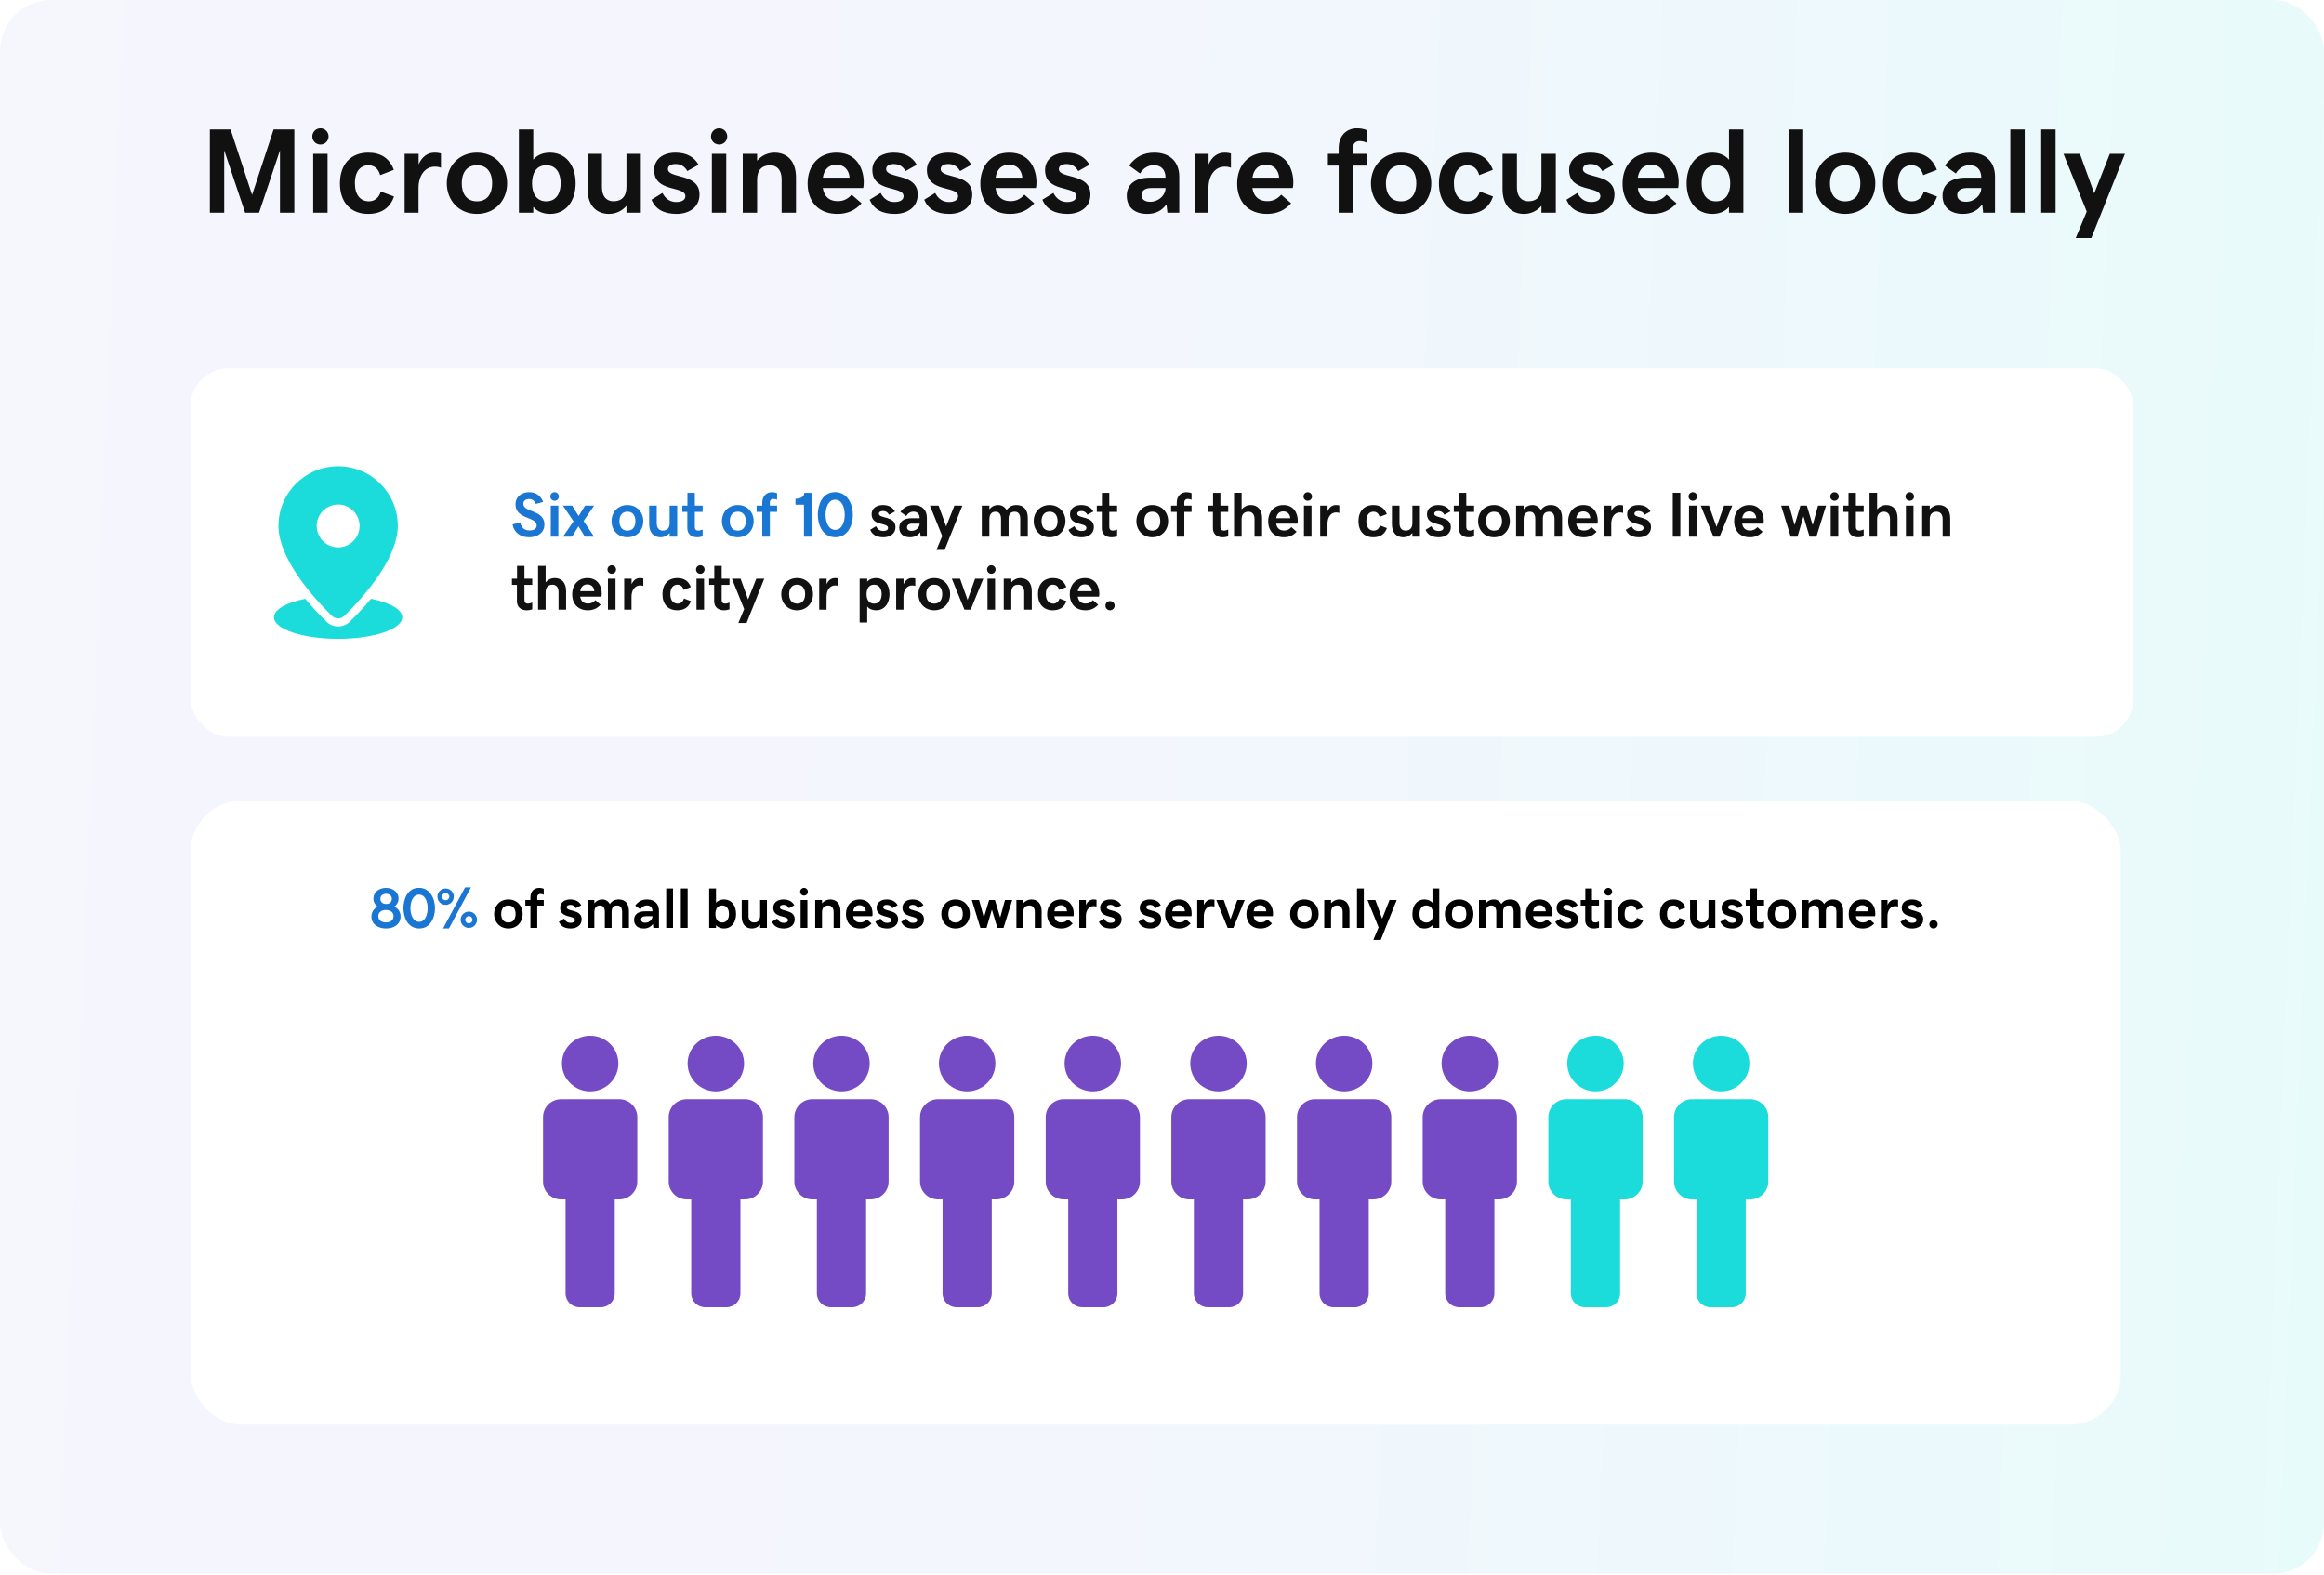<?xml version="1.0" encoding="UTF-8"?> <svg xmlns="http://www.w3.org/2000/svg" width="732" height="496" viewBox="0 0 732 496" fill="none"><rect width="732" height="495.621" rx="16" fill="white"></rect><rect width="732" height="495.621" rx="16" fill="url(#paint0_linear_51_18458)" fill-opacity="0.1"></rect><path d="M66.101 40.764H72.632L79.404 61.378L86.177 40.764H92.708V67H88.181V47.369L81.594 67H77.215L70.628 47.369V67H66.101V40.764ZM100.928 45.514C99.499 45.514 98.367 44.382 98.367 42.953C98.367 41.562 99.499 40.393 100.928 40.393C102.356 40.393 103.488 41.562 103.488 42.953C103.488 44.382 102.356 45.514 100.928 45.514ZM98.645 48.445H103.173V67H98.645V48.445ZM115.957 67.371C110.372 67.371 107.069 63.642 107.069 57.76C107.069 51.804 110.428 48.074 116.013 48.074C119.891 48.074 122.655 49.781 124.047 53.492L119.742 55.162C119.223 53.177 117.924 52.045 116.031 52.045C113.638 52.045 111.782 53.882 111.782 57.685C111.782 61.434 113.545 63.4 116.217 63.4C118.017 63.4 119.427 62.213 119.928 60.32L124.103 61.879C122.878 65.441 120.15 67.371 115.957 67.371ZM127.442 48.445H131.858V51.785C132.86 49.41 134.679 48.074 136.831 48.074C137.814 48.074 138.482 48.204 138.891 48.334V52.824C138.464 52.657 137.907 52.49 136.942 52.49C133.844 52.49 131.821 55.329 131.821 59.17V67H127.442V48.445ZM159.728 57.723C159.728 63.066 155.961 67.371 150.228 67.371C144.494 67.371 140.728 63.066 140.728 57.723C140.728 52.379 144.494 48.074 150.228 48.074C155.961 48.074 159.728 52.379 159.728 57.723ZM155.015 57.723C155.015 54.661 153.66 52.045 150.228 52.045C146.813 52.045 145.44 54.661 145.44 57.723C145.44 60.784 146.795 63.4 150.228 63.4C153.642 63.4 155.015 60.784 155.015 57.723ZM163.438 67V40.764H167.966V50.282C169.246 48.724 171.213 48.074 173.198 48.074C178.319 48.074 181.307 52.138 181.307 57.723C181.307 63.252 178.319 67.371 173.272 67.371C171.324 67.371 169.246 66.722 167.966 65.126V67H163.438ZM172.066 52.045C168.949 52.045 167.576 54.494 167.576 57.723C167.576 60.914 168.949 63.4 172.066 63.4C175.184 63.4 176.594 60.877 176.594 57.723C176.594 54.531 175.184 52.045 172.066 52.045ZM201.847 67H197.319V64.829C195.928 66.443 193.961 67.371 191.846 67.371C187.764 67.371 185.073 64.606 185.073 59.578V48.445H189.601V59.022C189.601 61.916 191.104 63.382 193.2 63.382C195.779 63.382 197.319 61.935 197.319 58.78V48.445H201.847V67ZM213.128 67.371C209.009 67.371 206.467 65.868 205.187 62.899L208.656 60.766C209.677 62.77 211.217 63.623 212.979 63.623C214.909 63.623 215.874 62.862 215.874 61.786C215.874 58.391 206.04 60.747 206.04 53.566C206.04 50.301 208.656 48.074 212.775 48.074C216.264 48.074 218.676 49.447 220.03 51.897L216.486 53.882C215.893 52.787 214.798 51.655 212.794 51.655C211.198 51.655 210.382 52.323 210.382 53.232C210.382 56.405 220.327 54.364 220.327 61.248C220.327 65.497 216.765 67.371 213.128 67.371ZM226.506 45.514C225.077 45.514 223.945 44.382 223.945 42.953C223.945 41.562 225.077 40.393 226.506 40.393C227.935 40.393 229.066 41.562 229.066 42.953C229.066 44.382 227.935 45.514 226.506 45.514ZM224.224 48.445H228.751V67H224.224V48.445ZM233.946 48.445H238.474V50.616C239.865 49.002 241.832 48.074 243.947 48.074C248.029 48.074 250.72 50.839 250.72 55.867V67H246.192V56.424C246.192 53.529 244.689 52.063 242.593 52.063C240.014 52.063 238.474 53.511 238.474 56.665V67H233.946V48.445ZM263.764 67.371C257.845 67.371 254.375 63.512 254.375 57.797C254.375 52.026 258.012 48.074 263.467 48.074C269.961 48.074 272.058 53.288 272.058 57.426C272.058 58.131 272.002 58.669 271.891 59.207H259.162C259.607 62.102 261.389 63.345 263.856 63.345C265.563 63.345 266.937 62.77 268.254 61.304L271.371 64.031C269.349 66.276 266.881 67.371 263.764 67.371ZM263.43 51.878C261.185 51.878 259.607 53.158 259.181 55.941H267.604C267.382 53.418 265.842 51.878 263.43 51.878ZM281.854 67.371C277.735 67.371 275.193 65.868 273.913 62.899L277.383 60.766C278.403 62.77 279.943 63.623 281.706 63.623C283.636 63.623 284.601 62.862 284.601 61.786C284.601 58.391 274.767 60.747 274.767 53.566C274.767 50.301 277.383 48.074 281.502 48.074C284.99 48.074 287.402 49.447 288.757 51.897L285.213 53.882C284.619 52.787 283.524 51.655 281.521 51.655C279.925 51.655 279.108 52.323 279.108 53.232C279.108 56.405 289.054 54.364 289.054 61.248C289.054 65.497 285.491 67.371 281.854 67.371ZM299.036 67.371C294.917 67.371 292.375 65.868 291.095 62.899L294.564 60.766C295.585 62.77 297.125 63.623 298.888 63.623C300.817 63.623 301.782 62.862 301.782 61.786C301.782 58.391 291.948 60.747 291.948 53.566C291.948 50.301 294.564 48.074 298.684 48.074C302.172 48.074 304.584 49.447 305.938 51.897L302.395 53.882C301.801 52.787 300.706 51.655 298.702 51.655C297.106 51.655 296.29 52.323 296.29 53.232C296.29 56.405 306.235 54.364 306.235 61.248C306.235 65.497 302.673 67.371 299.036 67.371ZM318.166 67.371C312.247 67.371 308.777 63.512 308.777 57.797C308.777 52.026 312.414 48.074 317.869 48.074C324.363 48.074 326.46 53.288 326.46 57.426C326.46 58.131 326.404 58.669 326.293 59.207H313.564C314.01 62.102 315.791 63.345 318.259 63.345C319.966 63.345 321.339 62.77 322.656 61.304L325.773 64.031C323.751 66.276 321.283 67.371 318.166 67.371ZM317.832 51.878C315.587 51.878 314.01 53.158 313.583 55.941H322.007C321.784 53.418 320.244 51.878 317.832 51.878ZM336.257 67.371C332.138 67.371 329.596 65.868 328.315 62.899L331.785 60.766C332.806 62.77 334.346 63.623 336.108 63.623C338.038 63.623 339.003 62.862 339.003 61.786C339.003 58.391 329.169 60.747 329.169 53.566C329.169 50.301 331.785 48.074 335.904 48.074C339.393 48.074 341.805 49.447 343.159 51.897L339.615 53.882C339.021 52.787 337.927 51.655 335.923 51.655C334.327 51.655 333.511 52.323 333.511 53.232C333.511 56.405 343.456 54.364 343.456 61.248C343.456 65.497 339.894 67.371 336.257 67.371ZM354.904 61.638C354.904 58.057 357.539 55.941 362.289 55.941H367.113C367.113 53.381 365.629 52.026 363.439 52.026C361.603 52.026 360.062 52.991 359.098 54.643L355.628 52.138C357.688 49.355 360.211 48.074 363.588 48.074C368.579 48.074 371.437 51.062 371.437 55.626V67H367.707L367.41 64.347C365.981 66.332 364.015 67.371 361.361 67.371C357.298 67.371 354.904 65.2 354.904 61.638ZM362.289 63.549C364.924 63.549 367.113 61.526 367.113 59.207H362.623C360.563 59.207 359.543 60.116 359.543 61.434C359.543 62.695 360.489 63.549 362.289 63.549ZM376.261 48.445H380.677V51.785C381.679 49.41 383.497 48.074 385.649 48.074C386.633 48.074 387.301 48.204 387.709 48.334V52.824C387.282 52.657 386.726 52.49 385.761 52.49C382.662 52.49 380.64 55.329 380.64 59.17V67H376.261V48.445ZM399.064 67.371C393.146 67.371 389.676 63.512 389.676 57.797C389.676 52.026 393.312 48.074 398.768 48.074C405.262 48.074 407.358 53.288 407.358 57.426C407.358 58.131 407.303 58.669 407.191 59.207H394.463C394.908 62.102 396.689 63.345 399.157 63.345C400.864 63.345 402.237 62.77 403.555 61.304L406.672 64.031C404.649 66.276 402.182 67.371 399.064 67.371ZM398.73 51.878C396.485 51.878 394.908 53.158 394.481 55.941H402.905C402.683 53.418 401.143 51.878 398.73 51.878ZM421.646 52.156H418.25V48.445H421.646V46.664C421.646 42.452 424.392 40.393 427.397 40.393C428.566 40.393 429.513 40.578 430.496 40.968V44.938C429.921 44.66 429.123 44.419 428.195 44.419C427.286 44.419 426.173 44.994 426.173 46.441V48.445H430.496V52.156H426.173V67H421.646V52.156ZM450.813 57.723C450.813 63.066 447.047 67.371 441.313 67.371C435.58 67.371 431.813 63.066 431.813 57.723C431.813 52.379 435.58 48.074 441.313 48.074C447.047 48.074 450.813 52.379 450.813 57.723ZM446.101 57.723C446.101 54.661 444.746 52.045 441.313 52.045C437.899 52.045 436.526 54.661 436.526 57.723C436.526 60.784 437.881 63.4 441.313 63.4C444.728 63.4 446.101 60.784 446.101 57.723ZM462.113 67.371C456.528 67.371 453.226 63.642 453.226 57.76C453.226 51.804 456.584 48.074 462.169 48.074C466.047 48.074 468.812 49.781 470.203 53.492L465.898 55.162C465.379 53.177 464.08 52.045 462.188 52.045C459.794 52.045 457.938 53.882 457.938 57.685C457.938 61.434 459.701 63.4 462.373 63.4C464.173 63.4 465.583 62.213 466.084 60.32L470.259 61.879C469.034 65.441 466.307 67.371 462.113 67.371ZM490.038 67H485.511V64.829C484.119 66.443 482.152 67.371 480.037 67.371C475.955 67.371 473.265 64.606 473.265 59.578V48.445H477.792V59.022C477.792 61.916 479.295 63.382 481.392 63.382C483.971 63.382 485.511 61.935 485.511 58.78V48.445H490.038V67ZM501.319 67.371C497.2 67.371 494.658 65.868 493.378 62.899L496.848 60.766C497.868 62.77 499.408 63.623 501.171 63.623C503.101 63.623 504.065 62.862 504.065 61.786C504.065 58.391 494.231 60.747 494.231 53.566C494.231 50.301 496.848 48.074 500.967 48.074C504.455 48.074 506.867 49.447 508.222 51.897L504.678 53.882C504.084 52.787 502.989 51.655 500.985 51.655C499.39 51.655 498.573 52.323 498.573 53.232C498.573 56.405 508.519 54.364 508.519 61.248C508.519 65.497 504.956 67.371 501.319 67.371ZM520.449 67.371C514.53 67.371 511.061 63.512 511.061 57.797C511.061 52.026 514.697 48.074 520.152 48.074C526.646 48.074 528.743 53.288 528.743 57.426C528.743 58.131 528.688 58.669 528.576 59.207H515.848C516.293 62.102 518.074 63.345 520.542 63.345C522.249 63.345 523.622 62.77 524.939 61.304L528.057 64.031C526.034 66.276 523.566 67.371 520.449 67.371ZM520.115 51.878C517.87 51.878 516.293 53.158 515.866 55.941H524.29C524.067 53.418 522.527 51.878 520.115 51.878ZM549.116 40.764V67H544.589V65.163C543.309 66.722 541.342 67.371 539.356 67.371C534.235 67.371 531.248 63.308 531.248 57.723C531.248 52.193 534.235 48.074 539.282 48.074C541.23 48.074 543.309 48.724 544.589 50.319V40.764H549.116ZM540.488 63.4C543.605 63.4 544.979 60.951 544.979 57.723C544.979 54.531 543.605 52.045 540.488 52.045C537.371 52.045 535.961 54.568 535.961 57.723C535.961 60.914 537.371 63.4 540.488 63.4ZM563.44 67V40.764H567.968V67H563.44ZM590.679 57.723C590.679 63.066 586.912 67.371 581.179 67.371C575.445 67.371 571.679 63.066 571.679 57.723C571.679 52.379 575.445 48.074 581.179 48.074C586.912 48.074 590.679 52.379 590.679 57.723ZM585.966 57.723C585.966 54.661 584.611 52.045 581.179 52.045C577.765 52.045 576.392 54.661 576.392 57.723C576.392 60.784 577.746 63.4 581.179 63.4C584.593 63.4 585.966 60.784 585.966 57.723ZM601.979 67.371C596.394 67.371 593.091 63.642 593.091 57.76C593.091 51.804 596.449 48.074 602.034 48.074C605.912 48.074 608.677 49.781 610.068 53.492L605.764 55.162C605.244 53.177 603.945 52.045 602.053 52.045C599.659 52.045 597.804 53.882 597.804 57.685C597.804 61.434 599.566 63.4 602.238 63.4C604.038 63.4 605.448 62.213 605.949 60.32L610.124 61.879C608.899 65.441 606.172 67.371 601.979 67.371ZM611.85 61.638C611.85 58.057 614.484 55.941 619.234 55.941H624.059C624.059 53.381 622.574 52.026 620.385 52.026C618.548 52.026 617.008 52.991 616.043 54.643L612.573 52.138C614.633 49.355 617.156 48.074 620.533 48.074C625.524 48.074 628.382 51.062 628.382 55.626V67H624.652L624.355 64.347C622.927 66.332 620.96 67.371 618.307 67.371C614.243 67.371 611.85 65.2 611.85 61.638ZM619.234 63.549C621.869 63.549 624.059 61.526 624.059 59.207H619.568C617.509 59.207 616.488 60.116 616.488 61.434C616.488 62.695 617.435 63.549 619.234 63.549ZM633.206 67V40.764H637.733V67H633.206ZM642.929 67V40.764H647.456V67H642.929ZM653.802 74.96L657.271 66.629L649.942 48.445H655.119L659.628 60.877L664.545 48.445H669.313L658.719 74.96H653.802Z" fill="#111111"></path><rect x="60" y="116" width="612" height="116" rx="12" fill="white"></rect><path fill-rule="evenodd" clip-rule="evenodd" d="M87.704 165.625C87.704 155.245 96.121 146.828 106.501 146.828C116.882 146.828 125.298 155.243 125.298 165.625C125.298 175.29 115.568 187.05 108.378 194.008C107.334 195.021 105.669 195.021 104.625 194.008C97.436 187.049 87.704 175.29 87.704 165.625ZM116.873 188.572C114.593 191.305 112.241 193.773 110.129 195.817C108.106 197.772 104.894 197.772 102.871 195.817C100.759 193.772 98.409 191.304 96.127 188.572C90.238 189.758 86.297 191.92 86.297 194.39C86.297 198.136 95.342 201.169 106.499 201.169C117.656 201.169 126.701 198.133 126.701 194.39C126.703 191.92 122.762 189.758 116.873 188.572ZM106.501 158.875C102.772 158.875 99.749 161.898 99.749 165.628C99.749 169.357 102.772 172.38 106.501 172.38C110.231 172.38 113.254 169.357 113.254 165.628C113.254 161.896 110.231 158.875 106.501 158.875Z" fill="#1BDBDB"></path><path d="M166.654 169.195C163.822 169.195 161.859 167.594 161.439 165.143L163.9 164.518C164.145 166.266 165.287 167.047 166.762 167.047C168.295 167.047 169.037 166.393 169.037 165.455C169.037 162.643 162.357 163.609 162.357 158.805C162.357 156.549 164.135 154.996 166.674 154.996C168.764 154.996 170.346 156.09 171.078 158.072L168.783 158.678C168.334 157.672 167.68 157.145 166.625 157.145C165.561 157.145 164.818 157.75 164.818 158.639C164.818 161.441 171.479 160.455 171.479 165.191C171.479 167.545 169.564 169.195 166.654 169.195ZM174.682 157.691C173.93 157.691 173.334 157.096 173.334 156.344C173.334 155.611 173.93 154.996 174.682 154.996C175.434 154.996 176.029 155.611 176.029 156.344C176.029 157.096 175.434 157.691 174.682 157.691ZM173.48 159.234H175.863V169H173.48V159.234ZM180.639 164.156L177.328 159.234H180.229L182.25 162.496L184.271 159.234H187.123L183.812 164.078L187.123 169H184.223L182.201 165.738L180.18 169H177.328L180.639 164.156ZM202.621 164.117C202.621 166.93 200.639 169.195 197.621 169.195C194.604 169.195 192.621 166.93 192.621 164.117C192.621 161.305 194.604 159.039 197.621 159.039C200.639 159.039 202.621 161.305 202.621 164.117ZM200.141 164.117C200.141 162.506 199.428 161.129 197.621 161.129C195.824 161.129 195.102 162.506 195.102 164.117C195.102 165.729 195.814 167.105 197.621 167.105C199.418 167.105 200.141 165.729 200.141 164.117ZM213.305 169H210.922V167.857C210.189 168.707 209.154 169.195 208.041 169.195C205.893 169.195 204.477 167.74 204.477 165.094V159.234H206.859V164.801C206.859 166.324 207.65 167.096 208.754 167.096C210.111 167.096 210.922 166.334 210.922 164.674V159.234H213.305V169ZM219.555 169.195C217.631 169.195 216.488 168.082 216.488 166.305V161.188H214.916V159.234H216.527V155.201H218.852V159.234H221.312V161.188H218.852V165.885C218.852 166.822 219.33 167.096 219.955 167.096C220.453 167.096 220.99 166.9 221.312 166.744V168.902C220.951 169.039 220.229 169.195 219.555 169.195ZM237.387 164.117C237.387 166.93 235.404 169.195 232.387 169.195C229.369 169.195 227.387 166.93 227.387 164.117C227.387 161.305 229.369 159.039 232.387 159.039C235.404 159.039 237.387 161.305 237.387 164.117ZM234.906 164.117C234.906 162.506 234.193 161.129 232.387 161.129C230.59 161.129 229.867 162.506 229.867 164.117C229.867 165.729 230.58 167.105 232.387 167.105C234.184 167.105 234.906 165.729 234.906 164.117ZM240.102 161.188H238.314V159.234H240.102V158.297C240.102 156.08 241.547 154.996 243.129 154.996C243.744 154.996 244.242 155.094 244.76 155.299V157.389C244.457 157.242 244.037 157.115 243.549 157.115C243.07 157.115 242.484 157.418 242.484 158.18V159.234H244.76V161.188H242.484V169H240.102V161.188ZM253.227 158.941H250.551V157.057C252.221 157.057 253.324 156.432 253.324 155.201H255.668V169H253.227V158.941ZM263.188 169.195C258.91 169.195 257.592 165.016 257.592 162.096C257.592 159.156 258.871 154.977 263.051 154.977C266.85 154.977 268.627 158.678 268.627 162.115C268.627 165.543 266.889 169.195 263.188 169.195ZM263.129 166.861C265.229 166.861 266.068 164.244 266.068 162.076C266.068 159.859 265.209 157.359 263.051 157.359C260.893 157.359 260.033 159.879 260.033 162.096C260.033 164.303 260.893 166.861 263.129 166.861Z" fill="#1976D2"></path><path d="M278.266 169.195C276.098 169.195 274.76 168.404 274.086 166.842L275.912 165.719C276.449 166.773 277.26 167.223 278.188 167.223C279.203 167.223 279.711 166.822 279.711 166.256C279.711 164.469 274.535 165.709 274.535 161.93C274.535 160.211 275.912 159.039 278.08 159.039C279.916 159.039 281.186 159.762 281.898 161.051L280.033 162.096C279.721 161.52 279.145 160.924 278.09 160.924C277.25 160.924 276.82 161.275 276.82 161.754C276.82 163.424 282.055 162.35 282.055 165.973C282.055 168.209 280.18 169.195 278.266 169.195ZM283.236 166.178C283.236 164.293 284.623 163.18 287.123 163.18H289.662C289.662 161.832 288.881 161.119 287.729 161.119C286.762 161.119 285.951 161.627 285.443 162.496L283.617 161.178C284.701 159.713 286.029 159.039 287.807 159.039C290.434 159.039 291.938 160.611 291.938 163.014V169H289.975L289.818 167.604C289.066 168.648 288.031 169.195 286.635 169.195C284.496 169.195 283.236 168.053 283.236 166.178ZM287.123 167.184C288.51 167.184 289.662 166.119 289.662 164.898H287.299C286.215 164.898 285.678 165.377 285.678 166.07C285.678 166.734 286.176 167.184 287.123 167.184ZM294.945 173.189L296.771 168.805L292.914 159.234H295.639L298.012 165.777L300.6 159.234H303.109L297.533 173.189H294.945ZM309.242 159.234H311.625V160.377C312.318 159.508 313.266 159.039 314.398 159.039C315.541 159.039 316.479 159.596 317.055 160.631C317.846 159.508 318.842 159.039 320.209 159.039C322.367 159.039 323.734 160.445 323.734 163.141V169H321.352V163.434C321.352 161.9 320.717 161.139 319.643 161.139C318.48 161.139 317.68 161.715 317.68 163.375V169H315.297V163.434C315.297 161.9 314.662 161.139 313.588 161.139C312.357 161.139 311.625 161.9 311.625 163.561V169H309.242V159.234ZM335.59 164.117C335.59 166.93 333.607 169.195 330.59 169.195C327.572 169.195 325.59 166.93 325.59 164.117C325.59 161.305 327.572 159.039 330.59 159.039C333.607 159.039 335.59 161.305 335.59 164.117ZM333.109 164.117C333.109 162.506 332.396 161.129 330.59 161.129C328.793 161.129 328.07 162.506 328.07 164.117C328.07 165.729 328.783 167.105 330.59 167.105C332.387 167.105 333.109 165.729 333.109 164.117ZM340.746 169.195C338.578 169.195 337.24 168.404 336.566 166.842L338.393 165.719C338.93 166.773 339.74 167.223 340.668 167.223C341.684 167.223 342.191 166.822 342.191 166.256C342.191 164.469 337.016 165.709 337.016 161.93C337.016 160.211 338.393 159.039 340.561 159.039C342.396 159.039 343.666 159.762 344.379 161.051L342.514 162.096C342.201 161.52 341.625 160.924 340.57 160.924C339.73 160.924 339.301 161.275 339.301 161.754C339.301 163.424 344.535 162.35 344.535 165.973C344.535 168.209 342.66 169.195 340.746 169.195ZM350.102 169.195C348.178 169.195 347.035 168.082 347.035 166.305V161.188H345.463V159.234H347.074V155.201H349.398V159.234H351.859V161.188H349.398V165.885C349.398 166.822 349.877 167.096 350.502 167.096C351 167.096 351.537 166.9 351.859 166.744V168.902C351.498 169.039 350.775 169.195 350.102 169.195ZM367.934 164.117C367.934 166.93 365.951 169.195 362.934 169.195C359.916 169.195 357.934 166.93 357.934 164.117C357.934 161.305 359.916 159.039 362.934 159.039C365.951 159.039 367.934 161.305 367.934 164.117ZM365.453 164.117C365.453 162.506 364.74 161.129 362.934 161.129C361.137 161.129 360.414 162.506 360.414 164.117C360.414 165.729 361.127 167.105 362.934 167.105C364.73 167.105 365.453 165.729 365.453 164.117ZM370.648 161.188H368.861V159.234H370.648V158.297C370.648 156.08 372.094 154.996 373.676 154.996C374.291 154.996 374.789 155.094 375.307 155.299V157.389C375.004 157.242 374.584 157.115 374.096 157.115C373.617 157.115 373.031 157.418 373.031 158.18V159.234H375.307V161.188H373.031V169H370.648V161.188ZM385.102 169.195C383.178 169.195 382.035 168.082 382.035 166.305V161.188H380.463V159.234H382.074V155.201H384.398V159.234H386.859V161.188H384.398V165.885C384.398 166.822 384.877 167.096 385.502 167.096C386 167.096 386.537 166.9 386.859 166.744V168.902C386.498 169.039 385.775 169.195 385.102 169.195ZM388.695 155.191H391.078V160.377C391.811 159.527 392.846 159.039 393.959 159.039C396.107 159.039 397.523 160.494 397.523 163.141V169H395.141V163.434C395.141 161.91 394.35 161.139 393.246 161.139C391.889 161.139 391.078 161.9 391.078 163.561V169H388.695V155.191ZM404.389 169.195C401.273 169.195 399.447 167.164 399.447 164.156C399.447 161.119 401.361 159.039 404.232 159.039C407.65 159.039 408.754 161.783 408.754 163.961C408.754 164.332 408.725 164.615 408.666 164.898H401.967C402.201 166.422 403.139 167.076 404.438 167.076C405.336 167.076 406.059 166.773 406.752 166.002L408.393 167.438C407.328 168.619 406.029 169.195 404.389 169.195ZM404.213 161.041C403.031 161.041 402.201 161.715 401.977 163.18H406.41C406.293 161.852 405.482 161.041 404.213 161.041ZM411.908 157.691C411.156 157.691 410.561 157.096 410.561 156.344C410.561 155.611 411.156 154.996 411.908 154.996C412.66 154.996 413.256 155.611 413.256 156.344C413.256 157.096 412.66 157.691 411.908 157.691ZM410.707 159.234H413.09V169H410.707V159.234ZM415.824 159.234H418.148V160.992C418.676 159.742 419.633 159.039 420.766 159.039C421.283 159.039 421.635 159.107 421.85 159.176V161.539C421.625 161.451 421.332 161.363 420.824 161.363C419.193 161.363 418.129 162.857 418.129 164.879V169H415.824V159.234ZM432.553 169.195C429.613 169.195 427.875 167.232 427.875 164.137C427.875 161.002 429.643 159.039 432.582 159.039C434.623 159.039 436.078 159.938 436.811 161.891L434.545 162.77C434.271 161.725 433.588 161.129 432.592 161.129C431.332 161.129 430.355 162.096 430.355 164.098C430.355 166.07 431.283 167.105 432.689 167.105C433.637 167.105 434.379 166.48 434.643 165.484L436.84 166.305C436.195 168.18 434.76 169.195 432.553 169.195ZM447.25 169H444.867V167.857C444.135 168.707 443.1 169.195 441.986 169.195C439.838 169.195 438.422 167.74 438.422 165.094V159.234H440.805V164.801C440.805 166.324 441.596 167.096 442.699 167.096C444.057 167.096 444.867 166.334 444.867 164.674V159.234H447.25V169ZM453.188 169.195C451.02 169.195 449.682 168.404 449.008 166.842L450.834 165.719C451.371 166.773 452.182 167.223 453.109 167.223C454.125 167.223 454.633 166.822 454.633 166.256C454.633 164.469 449.457 165.709 449.457 161.93C449.457 160.211 450.834 159.039 453.002 159.039C454.838 159.039 456.107 159.762 456.82 161.051L454.955 162.096C454.643 161.52 454.066 160.924 453.012 160.924C452.172 160.924 451.742 161.275 451.742 161.754C451.742 163.424 456.977 162.35 456.977 165.973C456.977 168.209 455.102 169.195 453.188 169.195ZM462.543 169.195C460.619 169.195 459.477 168.082 459.477 166.305V161.188H457.904V159.234H459.516V155.201H461.84V159.234H464.301V161.188H461.84V165.885C461.84 166.822 462.318 167.096 462.943 167.096C463.441 167.096 463.979 166.9 464.301 166.744V168.902C463.939 169.039 463.217 169.195 462.543 169.195ZM475.57 164.117C475.57 166.93 473.588 169.195 470.57 169.195C467.553 169.195 465.57 166.93 465.57 164.117C465.57 161.305 467.553 159.039 470.57 159.039C473.588 159.039 475.57 161.305 475.57 164.117ZM473.09 164.117C473.09 162.506 472.377 161.129 470.57 161.129C468.773 161.129 468.051 162.506 468.051 164.117C468.051 165.729 468.764 167.105 470.57 167.105C472.367 167.105 473.09 165.729 473.09 164.117ZM477.523 159.234H479.906V160.377C480.6 159.508 481.547 159.039 482.68 159.039C483.822 159.039 484.76 159.596 485.336 160.631C486.127 159.508 487.123 159.039 488.49 159.039C490.648 159.039 492.016 160.445 492.016 163.141V169H489.633V163.434C489.633 161.9 488.998 161.139 487.924 161.139C486.762 161.139 485.961 161.715 485.961 163.375V169H483.578V163.434C483.578 161.9 482.943 161.139 481.869 161.139C480.639 161.139 479.906 161.9 479.906 163.561V169H477.523V159.234ZM498.881 169.195C495.766 169.195 493.939 167.164 493.939 164.156C493.939 161.119 495.854 159.039 498.725 159.039C502.143 159.039 503.246 161.783 503.246 163.961C503.246 164.332 503.217 164.615 503.158 164.898H496.459C496.693 166.422 497.631 167.076 498.93 167.076C499.828 167.076 500.551 166.773 501.244 166.002L502.885 167.438C501.82 168.619 500.521 169.195 498.881 169.195ZM498.705 161.041C497.523 161.041 496.693 161.715 496.469 163.18H500.902C500.785 161.852 499.975 161.041 498.705 161.041ZM505.199 159.234H507.523V160.992C508.051 159.742 509.008 159.039 510.141 159.039C510.658 159.039 511.01 159.107 511.225 159.176V161.539C511 161.451 510.707 161.363 510.199 161.363C508.568 161.363 507.504 162.857 507.504 164.879V169H505.199V159.234ZM516.234 169.195C514.066 169.195 512.729 168.404 512.055 166.842L513.881 165.719C514.418 166.773 515.229 167.223 516.156 167.223C517.172 167.223 517.68 166.822 517.68 166.256C517.68 164.469 512.504 165.709 512.504 161.93C512.504 160.211 513.881 159.039 516.049 159.039C517.885 159.039 519.154 159.762 519.867 161.051L518.002 162.096C517.689 161.52 517.113 160.924 516.059 160.924C515.219 160.924 514.789 161.275 514.789 161.754C514.789 163.424 520.023 162.35 520.023 165.973C520.023 168.209 518.148 169.195 516.234 169.195ZM526.879 169V155.191H529.262V169H526.879ZM533.197 157.691C532.445 157.691 531.85 157.096 531.85 156.344C531.85 155.611 532.445 154.996 533.197 154.996C533.949 154.996 534.545 155.611 534.545 156.344C534.545 157.096 533.949 157.691 533.197 157.691ZM531.996 159.234H534.379V169H531.996V159.234ZM535.697 159.234H538.295L540.658 165.924L543.031 159.234H545.619L541.635 169H539.672L535.697 159.234ZM551.166 169.195C548.051 169.195 546.225 167.164 546.225 164.156C546.225 161.119 548.139 159.039 551.01 159.039C554.428 159.039 555.531 161.783 555.531 163.961C555.531 164.332 555.502 164.615 555.443 164.898H548.744C548.979 166.422 549.916 167.076 551.215 167.076C552.113 167.076 552.836 166.773 553.529 166.002L555.17 167.438C554.105 168.619 552.807 169.195 551.166 169.195ZM550.99 161.041C549.809 161.041 548.979 161.715 548.754 163.18H553.188C553.07 161.852 552.26 161.041 550.99 161.041ZM561.02 159.234H563.559L565.238 165.357L567.074 159.234H569.105L570.951 165.357L572.621 159.234H575.16L572.113 169H569.965L568.041 162.604L566.166 169H564.018L561.02 159.234ZM577.826 157.691C577.074 157.691 576.479 157.096 576.479 156.344C576.479 155.611 577.074 154.996 577.826 154.996C578.578 154.996 579.174 155.611 579.174 156.344C579.174 157.096 578.578 157.691 577.826 157.691ZM576.625 159.234H579.008V169H576.625V159.234ZM585.258 169.195C583.334 169.195 582.191 168.082 582.191 166.305V161.188H580.619V159.234H582.23V155.201H584.555V159.234H587.016V161.188H584.555V165.885C584.555 166.822 585.033 167.096 585.658 167.096C586.156 167.096 586.693 166.9 587.016 166.744V168.902C586.654 169.039 585.932 169.195 585.258 169.195ZM588.852 155.191H591.234V160.377C591.967 159.527 593.002 159.039 594.115 159.039C596.264 159.039 597.68 160.494 597.68 163.141V169H595.297V163.434C595.297 161.91 594.506 161.139 593.402 161.139C592.045 161.139 591.234 161.9 591.234 163.561V169H588.852V155.191ZM601.518 157.691C600.766 157.691 600.17 157.096 600.17 156.344C600.17 155.611 600.766 154.996 601.518 154.996C602.27 154.996 602.865 155.611 602.865 156.344C602.865 157.096 602.27 157.691 601.518 157.691ZM600.316 159.234H602.699V169H600.316V159.234ZM605.434 159.234H607.816V160.377C608.549 159.527 609.584 159.039 610.697 159.039C612.846 159.039 614.262 160.494 614.262 163.141V169H611.879V163.434C611.879 161.91 611.088 161.139 609.984 161.139C608.627 161.139 607.816 161.9 607.816 163.561V169H605.434V159.234ZM165.883 192.195C163.959 192.195 162.816 191.082 162.816 189.305V184.188H161.244V182.234H162.855V178.201H165.18V182.234H167.641V184.188H165.18V188.885C165.18 189.822 165.658 190.096 166.283 190.096C166.781 190.096 167.318 189.9 167.641 189.744V191.902C167.279 192.039 166.557 192.195 165.883 192.195ZM169.477 178.191H171.859V183.377C172.592 182.527 173.627 182.039 174.74 182.039C176.889 182.039 178.305 183.494 178.305 186.141V192H175.922V186.434C175.922 184.91 175.131 184.139 174.027 184.139C172.67 184.139 171.859 184.9 171.859 186.561V192H169.477V178.191ZM185.17 192.195C182.055 192.195 180.229 190.164 180.229 187.156C180.229 184.119 182.143 182.039 185.014 182.039C188.432 182.039 189.535 184.783 189.535 186.961C189.535 187.332 189.506 187.615 189.447 187.898H182.748C182.982 189.422 183.92 190.076 185.219 190.076C186.117 190.076 186.84 189.773 187.533 189.002L189.174 190.438C188.109 191.619 186.811 192.195 185.17 192.195ZM184.994 184.041C183.812 184.041 182.982 184.715 182.758 186.18H187.191C187.074 184.852 186.264 184.041 184.994 184.041ZM192.689 180.691C191.938 180.691 191.342 180.096 191.342 179.344C191.342 178.611 191.938 177.996 192.689 177.996C193.441 177.996 194.037 178.611 194.037 179.344C194.037 180.096 193.441 180.691 192.689 180.691ZM191.488 182.234H193.871V192H191.488V182.234ZM196.605 182.234H198.93V183.992C199.457 182.742 200.414 182.039 201.547 182.039C202.064 182.039 202.416 182.107 202.631 182.176V184.539C202.406 184.451 202.113 184.363 201.605 184.363C199.975 184.363 198.91 185.857 198.91 187.879V192H196.605V182.234ZM213.334 192.195C210.395 192.195 208.656 190.232 208.656 187.137C208.656 184.002 210.424 182.039 213.363 182.039C215.404 182.039 216.859 182.938 217.592 184.891L215.326 185.77C215.053 184.725 214.369 184.129 213.373 184.129C212.113 184.129 211.137 185.096 211.137 187.098C211.137 189.07 212.064 190.105 213.471 190.105C214.418 190.105 215.16 189.48 215.424 188.484L217.621 189.305C216.977 191.18 215.541 192.195 213.334 192.195ZM220.58 180.691C219.828 180.691 219.232 180.096 219.232 179.344C219.232 178.611 219.828 177.996 220.58 177.996C221.332 177.996 221.928 178.611 221.928 179.344C221.928 180.096 221.332 180.691 220.58 180.691ZM219.379 182.234H221.762V192H219.379V182.234ZM228.012 192.195C226.088 192.195 224.945 191.082 224.945 189.305V184.188H223.373V182.234H224.984V178.201H227.309V182.234H229.77V184.188H227.309V188.885C227.309 189.822 227.787 190.096 228.412 190.096C228.91 190.096 229.447 189.9 229.77 189.744V191.902C229.408 192.039 228.686 192.195 228.012 192.195ZM232.562 196.189L234.389 191.805L230.531 182.234H233.256L235.629 188.777L238.217 182.234H240.727L235.15 196.189H232.562ZM256.078 187.117C256.078 189.93 254.096 192.195 251.078 192.195C248.061 192.195 246.078 189.93 246.078 187.117C246.078 184.305 248.061 182.039 251.078 182.039C254.096 182.039 256.078 184.305 256.078 187.117ZM253.598 187.117C253.598 185.506 252.885 184.129 251.078 184.129C249.281 184.129 248.559 185.506 248.559 187.117C248.559 188.729 249.271 190.105 251.078 190.105C252.875 190.105 253.598 188.729 253.598 187.117ZM258.031 182.234H260.355V183.992C260.883 182.742 261.84 182.039 262.973 182.039C263.49 182.039 263.842 182.107 264.057 182.176V184.539C263.832 184.451 263.539 184.363 263.031 184.363C261.4 184.363 260.336 185.857 260.336 187.879V192H258.031V182.234ZM270.766 196.043V182.234H273.148V183.201C273.822 182.381 274.857 182.039 275.902 182.039C278.598 182.039 280.17 184.178 280.17 187.117C280.17 190.027 278.598 192.195 275.941 192.195C274.916 192.195 273.822 191.854 273.148 191.014V196.043H270.766ZM275.307 184.129C273.666 184.129 272.943 185.418 272.943 187.117C272.943 188.797 273.666 190.105 275.307 190.105C276.947 190.105 277.689 188.777 277.689 187.117C277.689 185.438 276.947 184.129 275.307 184.129ZM282.27 182.234H284.594V183.992C285.121 182.742 286.078 182.039 287.211 182.039C287.729 182.039 288.08 182.107 288.295 182.176V184.539C288.07 184.451 287.777 184.363 287.27 184.363C285.639 184.363 284.574 185.857 284.574 187.879V192H282.27V182.234ZM299.262 187.117C299.262 189.93 297.279 192.195 294.262 192.195C291.244 192.195 289.262 189.93 289.262 187.117C289.262 184.305 291.244 182.039 294.262 182.039C297.279 182.039 299.262 184.305 299.262 187.117ZM296.781 187.117C296.781 185.506 296.068 184.129 294.262 184.129C292.465 184.129 291.742 185.506 291.742 187.117C291.742 188.729 292.455 190.105 294.262 190.105C296.059 190.105 296.781 188.729 296.781 187.117ZM299.799 182.234H302.396L304.76 188.924L307.133 182.234H309.721L305.736 192H303.773L299.799 182.234ZM312.24 180.691C311.488 180.691 310.893 180.096 310.893 179.344C310.893 178.611 311.488 177.996 312.24 177.996C312.992 177.996 313.588 178.611 313.588 179.344C313.588 180.096 312.992 180.691 312.24 180.691ZM311.039 182.234H313.422V192H311.039V182.234ZM316.156 182.234H318.539V183.377C319.271 182.527 320.307 182.039 321.42 182.039C323.568 182.039 324.984 183.494 324.984 186.141V192H322.602V186.434C322.602 184.91 321.811 184.139 320.707 184.139C319.35 184.139 318.539 184.9 318.539 186.561V192H316.156V182.234ZM331.615 192.195C328.676 192.195 326.938 190.232 326.938 187.137C326.938 184.002 328.705 182.039 331.645 182.039C333.686 182.039 335.141 182.938 335.873 184.891L333.607 185.77C333.334 184.725 332.65 184.129 331.654 184.129C330.395 184.129 329.418 185.096 329.418 187.098C329.418 189.07 330.346 190.105 331.752 190.105C332.699 190.105 333.441 189.48 333.705 188.484L335.902 189.305C335.258 191.18 333.822 192.195 331.615 192.195ZM341.889 192.195C338.773 192.195 336.947 190.164 336.947 187.156C336.947 184.119 338.861 182.039 341.732 182.039C345.15 182.039 346.254 184.783 346.254 186.961C346.254 187.332 346.225 187.615 346.166 187.898H339.467C339.701 189.422 340.639 190.076 341.938 190.076C342.836 190.076 343.559 189.773 344.252 189.002L345.893 190.438C344.828 191.619 343.529 192.195 341.889 192.195ZM341.713 184.041C340.531 184.041 339.701 184.715 339.477 186.18H343.91C343.793 184.852 342.982 184.041 341.713 184.041ZM349.623 192.195C348.803 192.195 348.188 191.531 348.188 190.73C348.188 189.93 348.822 189.295 349.623 189.295C350.424 189.295 351.088 189.91 351.088 190.73C351.088 191.531 350.443 192.195 349.623 192.195Z" fill="#111111"></path><g filter="url(#filter0_d_51_18458)"><rect x="60" y="251.222" width="608" height="196.399" rx="16" fill="white"></rect><path d="M121.58 291.397C119.207 291.397 116.992 290.158 116.992 287.653C116.992 286.221 117.757 285.184 118.899 284.507C118.082 283.865 117.616 283.03 117.616 282.002C117.616 279.849 119.523 278.618 121.58 278.618C123.628 278.618 125.535 279.866 125.535 281.984C125.535 283.065 125.017 283.9 124.252 284.507C125.509 285.192 126.168 286.256 126.168 287.636C126.168 290.176 123.936 291.397 121.58 291.397ZM121.615 283.681C122.661 283.681 123.417 283.101 123.417 282.081C123.417 281.053 122.644 280.473 121.615 280.473C120.64 280.473 119.813 280.982 119.813 282.046C119.813 283.03 120.517 283.681 121.615 283.681ZM121.562 289.49C122.872 289.49 123.953 288.866 123.953 287.548C123.953 286.273 122.934 285.57 121.562 285.57C120.174 285.57 119.163 286.273 119.163 287.53C119.163 288.866 120.262 289.49 121.562 289.49ZM132.109 291.397C128.26 291.397 127.073 287.636 127.073 285.008C127.073 282.362 128.225 278.601 131.986 278.601C135.405 278.601 137.005 281.932 137.005 285.025C137.005 288.11 135.44 291.397 132.109 291.397ZM132.057 289.297C133.946 289.297 134.702 286.941 134.702 284.99C134.702 282.995 133.929 280.745 131.986 280.745C130.044 280.745 129.271 283.013 129.271 285.008C129.271 286.994 130.044 289.297 132.057 289.297ZM139.545 291.397L146.497 278.442H148.352L141.399 291.397H139.545ZM140.354 283.953C138.956 283.953 137.778 282.802 137.778 281.378C137.778 279.954 138.956 278.803 140.354 278.803C141.777 278.803 142.929 279.954 142.929 281.378C142.929 282.802 141.777 283.953 140.354 283.953ZM140.354 282.512C141.004 282.512 141.505 282.011 141.505 281.378C141.505 280.754 141.004 280.244 140.354 280.244C139.729 280.244 139.22 280.754 139.22 281.378C139.22 282.011 139.729 282.512 140.354 282.512ZM147.666 291.222C146.269 291.222 145.091 290.07 145.091 288.646C145.091 287.223 146.269 286.071 147.666 286.071C149.09 286.071 150.241 287.223 150.241 288.646C150.241 290.07 149.09 291.222 147.666 291.222ZM147.666 289.78C148.316 289.78 148.817 289.279 148.817 288.646C148.817 288.022 148.316 287.513 147.666 287.513C147.042 287.513 146.532 288.022 146.532 288.646C146.532 289.279 147.042 289.78 147.666 289.78Z" fill="#1976D2"></path><path d="M164.629 286.827C164.629 289.358 162.845 291.397 160.129 291.397C157.413 291.397 155.629 289.358 155.629 286.827C155.629 284.296 157.413 282.257 160.129 282.257C162.845 282.257 164.629 284.296 164.629 286.827ZM162.396 286.827C162.396 285.377 161.755 284.138 160.129 284.138C158.512 284.138 157.861 285.377 157.861 286.827C157.861 288.277 158.503 289.517 160.129 289.517C161.746 289.517 162.396 288.277 162.396 286.827ZM167.072 284.19H165.464V282.433H167.072V281.589C167.072 279.594 168.373 278.618 169.797 278.618C170.351 278.618 170.799 278.706 171.265 278.891V280.771C170.992 280.64 170.614 280.525 170.175 280.525C169.744 280.525 169.217 280.798 169.217 281.483V282.433H171.265V284.19H169.217V291.222H167.072V284.19ZM179.799 291.397C177.848 291.397 176.644 290.686 176.037 289.279L177.681 288.269C178.164 289.218 178.894 289.622 179.729 289.622C180.643 289.622 181.1 289.262 181.1 288.752C181.1 287.144 176.441 288.26 176.441 284.858C176.441 283.312 177.681 282.257 179.632 282.257C181.284 282.257 182.427 282.907 183.068 284.067L181.39 285.008C181.108 284.489 180.59 283.953 179.641 283.953C178.885 283.953 178.498 284.27 178.498 284.7C178.498 286.203 183.209 285.236 183.209 288.497C183.209 290.51 181.521 291.397 179.799 291.397ZM185.055 282.433H187.199V283.461C187.823 282.679 188.676 282.257 189.695 282.257C190.724 282.257 191.567 282.758 192.086 283.689C192.798 282.679 193.694 282.257 194.925 282.257C196.867 282.257 198.098 283.522 198.098 285.948V291.222H195.953V286.212C195.953 284.832 195.382 284.146 194.415 284.146C193.369 284.146 192.648 284.665 192.648 286.159V291.222H190.504V286.212C190.504 284.832 189.933 284.146 188.966 284.146C187.858 284.146 187.199 284.832 187.199 286.326V291.222H185.055V282.433ZM199.724 288.682C199.724 286.985 200.972 285.983 203.222 285.983H205.507C205.507 284.771 204.804 284.129 203.767 284.129C202.896 284.129 202.167 284.586 201.71 285.368L200.066 284.182C201.042 282.863 202.237 282.257 203.837 282.257C206.201 282.257 207.555 283.672 207.555 285.834V291.222H205.788L205.647 289.965C204.971 290.905 204.039 291.397 202.782 291.397C200.857 291.397 199.724 290.369 199.724 288.682ZM203.222 289.587C204.47 289.587 205.507 288.629 205.507 287.53H203.38C202.404 287.53 201.921 287.961 201.921 288.585C201.921 289.183 202.369 289.587 203.222 289.587ZM209.84 291.222V278.794H211.984V291.222H209.84ZM214.445 291.222V278.794H216.59V291.222H214.445ZM223.375 291.222V278.794H225.52V283.303C226.126 282.564 227.058 282.257 227.998 282.257C230.424 282.257 231.839 284.182 231.839 286.827C231.839 289.446 230.424 291.397 228.033 291.397C227.11 291.397 226.126 291.09 225.52 290.334V291.222H223.375ZM227.462 284.138C225.985 284.138 225.335 285.298 225.335 286.827C225.335 288.339 225.985 289.517 227.462 289.517C228.938 289.517 229.606 288.321 229.606 286.827C229.606 285.315 228.938 284.138 227.462 284.138ZM241.568 291.222H239.424V290.193C238.765 290.958 237.833 291.397 236.831 291.397C234.897 291.397 233.623 290.088 233.623 287.706V282.433H235.768V287.442C235.768 288.813 236.479 289.508 237.473 289.508C238.694 289.508 239.424 288.822 239.424 287.328V282.433H241.568V291.222ZM246.912 291.397C244.961 291.397 243.757 290.686 243.15 289.279L244.794 288.269C245.277 289.218 246.007 289.622 246.842 289.622C247.756 289.622 248.213 289.262 248.213 288.752C248.213 287.144 243.555 288.26 243.555 284.858C243.555 283.312 244.794 282.257 246.745 282.257C248.397 282.257 249.54 282.907 250.182 284.067L248.503 285.008C248.222 284.489 247.703 283.953 246.754 283.953C245.998 283.953 245.611 284.27 245.611 284.7C245.611 286.203 250.322 285.236 250.322 288.497C250.322 290.51 248.635 291.397 246.912 291.397ZM253.249 281.044C252.572 281.044 252.036 280.508 252.036 279.831C252.036 279.172 252.572 278.618 253.249 278.618C253.926 278.618 254.462 279.172 254.462 279.831C254.462 280.508 253.926 281.044 253.249 281.044ZM252.168 282.433H254.312V291.222H252.168V282.433ZM256.773 282.433H258.918V283.461C259.577 282.696 260.509 282.257 261.511 282.257C263.444 282.257 264.719 283.566 264.719 285.948V291.222H262.574V286.212C262.574 284.841 261.862 284.146 260.869 284.146C259.647 284.146 258.918 284.832 258.918 286.326V291.222H256.773V282.433ZM270.897 291.397C268.094 291.397 266.45 289.569 266.45 286.862C266.45 284.129 268.173 282.257 270.757 282.257C273.833 282.257 274.826 284.727 274.826 286.687C274.826 287.021 274.8 287.275 274.747 287.53H268.718C268.929 288.901 269.772 289.49 270.941 289.49C271.75 289.49 272.4 289.218 273.024 288.523L274.501 289.815C273.543 290.879 272.374 291.397 270.897 291.397ZM270.739 284.059C269.676 284.059 268.929 284.665 268.727 285.983H272.717C272.611 284.788 271.882 284.059 270.739 284.059ZM279.467 291.397C277.516 291.397 276.312 290.686 275.705 289.279L277.349 288.269C277.832 289.218 278.562 289.622 279.396 289.622C280.311 289.622 280.768 289.262 280.768 288.752C280.768 287.144 276.109 288.26 276.109 284.858C276.109 283.312 277.349 282.257 279.3 282.257C280.952 282.257 282.095 282.907 282.736 284.067L281.058 285.008C280.776 284.489 280.258 283.953 279.309 283.953C278.553 283.953 278.166 284.27 278.166 284.7C278.166 286.203 282.877 285.236 282.877 288.497C282.877 290.51 281.189 291.397 279.467 291.397ZM287.605 291.397C285.654 291.397 284.45 290.686 283.844 289.279L285.487 288.269C285.971 289.218 286.7 289.622 287.535 289.622C288.449 289.622 288.906 289.262 288.906 288.752C288.906 287.144 284.248 288.26 284.248 284.858C284.248 283.312 285.487 282.257 287.438 282.257C289.091 282.257 290.233 282.907 290.875 284.067L289.196 285.008C288.915 284.489 288.396 283.953 287.447 283.953C286.691 283.953 286.305 284.27 286.305 284.7C286.305 286.203 291.016 285.236 291.016 288.497C291.016 290.51 289.328 291.397 287.605 291.397ZM305.482 286.827C305.482 289.358 303.698 291.397 300.982 291.397C298.267 291.397 296.482 289.358 296.482 286.827C296.482 284.296 298.267 282.257 300.982 282.257C303.698 282.257 305.482 284.296 305.482 286.827ZM303.25 286.827C303.25 285.377 302.608 284.138 300.982 284.138C299.365 284.138 298.715 285.377 298.715 286.827C298.715 288.277 299.356 289.517 300.982 289.517C302.6 289.517 303.25 288.277 303.25 286.827ZM306.098 282.433H308.383L309.895 287.943L311.547 282.433H313.375L315.036 287.943L316.539 282.433H318.824L316.082 291.222H314.148L312.417 285.465L310.729 291.222H308.796L306.098 282.433ZM320.143 282.433H322.287V283.461C322.946 282.696 323.878 282.257 324.88 282.257C326.813 282.257 328.088 283.566 328.088 285.948V291.222H325.943V286.212C325.943 284.841 325.231 284.146 324.238 284.146C323.017 284.146 322.287 284.832 322.287 286.326V291.222H320.143V282.433ZM334.267 291.397C331.463 291.397 329.819 289.569 329.819 286.862C329.819 284.129 331.542 282.257 334.126 282.257C337.202 282.257 338.195 284.727 338.195 286.687C338.195 287.021 338.169 287.275 338.116 287.53H332.087C332.298 288.901 333.142 289.49 334.311 289.49C335.119 289.49 335.77 289.218 336.394 288.523L337.87 289.815C336.912 290.879 335.743 291.397 334.267 291.397ZM334.108 284.059C333.045 284.059 332.298 284.665 332.096 285.983H336.086C335.98 284.788 335.251 284.059 334.108 284.059ZM339.953 282.433H342.045V284.015C342.52 282.89 343.381 282.257 344.4 282.257C344.866 282.257 345.183 282.318 345.376 282.38V284.507C345.174 284.428 344.91 284.349 344.453 284.349C342.985 284.349 342.027 285.693 342.027 287.513V291.222H339.953V282.433ZM349.885 291.397C347.934 291.397 346.729 290.686 346.123 289.279L347.767 288.269C348.25 289.218 348.979 289.622 349.814 289.622C350.729 289.622 351.186 289.262 351.186 288.752C351.186 287.144 346.527 288.26 346.527 284.858C346.527 283.312 347.767 282.257 349.718 282.257C351.37 282.257 352.513 282.907 353.154 284.067L351.476 285.008C351.194 284.489 350.676 283.953 349.727 283.953C348.971 283.953 348.584 284.27 348.584 284.7C348.584 286.203 353.295 285.236 353.295 288.497C353.295 290.51 351.607 291.397 349.885 291.397ZM362.348 291.397C360.396 291.397 359.192 290.686 358.586 289.279L360.229 288.269C360.713 289.218 361.442 289.622 362.277 289.622C363.191 289.622 363.648 289.262 363.648 288.752C363.648 287.144 358.99 288.26 358.99 284.858C358.99 283.312 360.229 282.257 362.181 282.257C363.833 282.257 364.976 282.907 365.617 284.067L363.938 285.008C363.657 284.489 363.139 283.953 362.189 283.953C361.434 283.953 361.047 284.27 361.047 284.7C361.047 286.203 365.758 285.236 365.758 288.497C365.758 290.51 364.07 291.397 362.348 291.397ZM371.409 291.397C368.605 291.397 366.962 289.569 366.962 286.862C366.962 284.129 368.685 282.257 371.269 282.257C374.345 282.257 375.338 284.727 375.338 286.687C375.338 287.021 375.312 287.275 375.259 287.53H369.229C369.44 288.901 370.284 289.49 371.453 289.49C372.262 289.49 372.912 289.218 373.536 288.523L375.013 289.815C374.055 290.879 372.886 291.397 371.409 291.397ZM371.251 284.059C370.188 284.059 369.44 284.665 369.238 285.983H373.229C373.123 284.788 372.394 284.059 371.251 284.059ZM377.096 282.433H379.188V284.015C379.662 282.89 380.523 282.257 381.543 282.257C382.009 282.257 382.325 282.318 382.519 282.38V284.507C382.316 284.428 382.053 284.349 381.596 284.349C380.128 284.349 379.17 285.693 379.17 287.513V291.222H377.096V282.433ZM383.116 282.433H385.454L387.581 288.453L389.717 282.433H392.046L388.46 291.222H386.693L383.116 282.433ZM397.038 291.397C394.234 291.397 392.591 289.569 392.591 286.862C392.591 284.129 394.313 282.257 396.897 282.257C399.974 282.257 400.967 284.727 400.967 286.687C400.967 287.021 400.94 287.275 400.888 287.53H394.858C395.069 288.901 395.913 289.49 397.082 289.49C397.891 289.49 398.541 289.218 399.165 288.523L400.642 289.815C399.684 290.879 398.515 291.397 397.038 291.397ZM396.88 284.059C395.816 284.059 395.069 284.665 394.867 285.983H398.857C398.752 284.788 398.022 284.059 396.88 284.059ZM415.346 286.827C415.346 289.358 413.562 291.397 410.846 291.397C408.13 291.397 406.346 289.358 406.346 286.827C406.346 284.296 408.13 282.257 410.846 282.257C413.562 282.257 415.346 284.296 415.346 286.827ZM413.113 286.827C413.113 285.377 412.472 284.138 410.846 284.138C409.229 284.138 408.578 285.377 408.578 286.827C408.578 288.277 409.22 289.517 410.846 289.517C412.463 289.517 413.113 288.277 413.113 286.827ZM417.104 282.433H419.248V283.461C419.907 282.696 420.839 282.257 421.841 282.257C423.774 282.257 425.049 283.566 425.049 285.948V291.222H422.904V286.212C422.904 284.841 422.192 284.146 421.199 284.146C419.978 284.146 419.248 284.832 419.248 286.326V291.222H417.104V282.433ZM427.422 291.222V278.794H429.566V291.222H427.422ZM432.572 294.992L434.216 291.046L430.744 282.433H433.196L435.332 288.321L437.661 282.433H439.92L434.901 294.992H432.572ZM453.332 278.794V291.222H451.188V290.352C450.581 291.09 449.649 291.397 448.709 291.397C446.283 291.397 444.868 289.473 444.868 286.827C444.868 284.208 446.283 282.257 448.674 282.257C449.597 282.257 450.581 282.564 451.188 283.32V278.794H453.332ZM449.245 289.517C450.722 289.517 451.372 288.356 451.372 286.827C451.372 285.315 450.722 284.138 449.245 284.138C447.769 284.138 447.101 285.333 447.101 286.827C447.101 288.339 447.769 289.517 449.245 289.517ZM464.09 286.827C464.09 289.358 462.306 291.397 459.59 291.397C456.874 291.397 455.09 289.358 455.09 286.827C455.09 284.296 456.874 282.257 459.59 282.257C462.306 282.257 464.09 284.296 464.09 286.827ZM461.857 286.827C461.857 285.377 461.216 284.138 459.59 284.138C457.973 284.138 457.322 285.377 457.322 286.827C457.322 288.277 457.964 289.517 459.59 289.517C461.207 289.517 461.857 288.277 461.857 286.827ZM465.848 282.433H467.992V283.461C468.616 282.679 469.469 282.257 470.488 282.257C471.517 282.257 472.36 282.758 472.879 283.689C473.591 282.679 474.487 282.257 475.718 282.257C477.66 282.257 478.891 283.522 478.891 285.948V291.222H476.746V286.212C476.746 284.832 476.175 284.146 475.208 284.146C474.162 284.146 473.441 284.665 473.441 286.159V291.222H471.297V286.212C471.297 284.832 470.726 284.146 469.759 284.146C468.651 284.146 467.992 284.832 467.992 286.326V291.222H465.848V282.433ZM485.069 291.397C482.266 291.397 480.622 289.569 480.622 286.862C480.622 284.129 482.345 282.257 484.929 282.257C488.005 282.257 488.998 284.727 488.998 286.687C488.998 287.021 488.972 287.275 488.919 287.53H482.89C483.101 288.901 483.944 289.49 485.113 289.49C485.922 289.49 486.572 289.218 487.196 288.523L488.673 289.815C487.715 290.879 486.546 291.397 485.069 291.397ZM484.911 284.059C483.848 284.059 483.101 284.665 482.898 285.983H486.889C486.783 284.788 486.054 284.059 484.911 284.059ZM493.639 291.397C491.688 291.397 490.483 290.686 489.877 289.279L491.521 288.269C492.004 289.218 492.733 289.622 493.568 289.622C494.482 289.622 494.939 289.262 494.939 288.752C494.939 287.144 490.281 288.26 490.281 284.858C490.281 283.312 491.521 282.257 493.472 282.257C495.124 282.257 496.267 282.907 496.908 284.067L495.229 285.008C494.948 284.489 494.43 283.953 493.48 283.953C492.725 283.953 492.338 284.27 492.338 284.7C492.338 286.203 497.049 285.236 497.049 288.497C497.049 290.51 495.361 291.397 493.639 291.397ZM502.059 291.397C500.327 291.397 499.299 290.396 499.299 288.796V284.19H497.884V282.433H499.334V278.803H501.426V282.433H503.641V284.19H501.426V288.418C501.426 289.262 501.856 289.508 502.419 289.508C502.867 289.508 503.351 289.332 503.641 289.191V291.134C503.315 291.257 502.665 291.397 502.059 291.397ZM506.567 281.044C505.891 281.044 505.354 280.508 505.354 279.831C505.354 279.172 505.891 278.618 506.567 278.618C507.244 278.618 507.78 279.172 507.78 279.831C507.78 280.508 507.244 281.044 506.567 281.044ZM505.486 282.433H507.631V291.222H505.486V282.433ZM513.687 291.397C511.041 291.397 509.477 289.631 509.477 286.845C509.477 284.023 511.067 282.257 513.713 282.257C515.55 282.257 516.859 283.065 517.519 284.823L515.479 285.614C515.233 284.674 514.618 284.138 513.722 284.138C512.588 284.138 511.709 285.008 511.709 286.81C511.709 288.585 512.544 289.517 513.81 289.517C514.662 289.517 515.33 288.954 515.567 288.058L517.545 288.796C516.965 290.483 515.673 291.397 513.687 291.397ZM527.046 291.397C524.4 291.397 522.836 289.631 522.836 286.845C522.836 284.023 524.427 282.257 527.072 282.257C528.909 282.257 530.219 283.065 530.878 284.823L528.839 285.614C528.593 284.674 527.978 284.138 527.081 284.138C525.947 284.138 525.068 285.008 525.068 286.81C525.068 288.585 525.903 289.517 527.169 289.517C528.021 289.517 528.689 288.954 528.927 288.058L530.904 288.796C530.324 290.483 529.032 291.397 527.046 291.397ZM540.273 291.222H538.129V290.193C537.47 290.958 536.538 291.397 535.536 291.397C533.603 291.397 532.328 290.088 532.328 287.706V282.433H534.473V287.442C534.473 288.813 535.185 289.508 536.178 289.508C537.399 289.508 538.129 288.822 538.129 287.328V282.433H540.273V291.222ZM545.617 291.397C543.666 291.397 542.462 290.686 541.855 289.279L543.499 288.269C543.982 289.218 544.712 289.622 545.547 289.622C546.461 289.622 546.918 289.262 546.918 288.752C546.918 287.144 542.26 288.26 542.26 284.858C542.26 283.312 543.499 282.257 545.45 282.257C547.103 282.257 548.245 282.907 548.887 284.067L547.208 285.008C546.927 284.489 546.408 283.953 545.459 283.953C544.703 283.953 544.316 284.27 544.316 284.7C544.316 286.203 549.027 285.236 549.027 288.497C549.027 290.51 547.34 291.397 545.617 291.397ZM554.037 291.397C552.306 291.397 551.277 290.396 551.277 288.796V284.19H549.862V282.433H551.312V278.803H553.404V282.433H555.619V284.19H553.404V288.418C553.404 289.262 553.835 289.508 554.397 289.508C554.846 289.508 555.329 289.332 555.619 289.191V291.134C555.294 291.257 554.644 291.397 554.037 291.397ZM565.762 286.827C565.762 289.358 563.978 291.397 561.262 291.397C558.546 291.397 556.762 289.358 556.762 286.827C556.762 284.296 558.546 282.257 561.262 282.257C563.978 282.257 565.762 284.296 565.762 286.827ZM563.529 286.827C563.529 285.377 562.888 284.138 561.262 284.138C559.645 284.138 558.994 285.377 558.994 286.827C558.994 288.277 559.636 289.517 561.262 289.517C562.879 289.517 563.529 288.277 563.529 286.827ZM567.52 282.433H569.664V283.461C570.288 282.679 571.141 282.257 572.16 282.257C573.188 282.257 574.032 282.758 574.551 283.689C575.263 282.679 576.159 282.257 577.39 282.257C579.332 282.257 580.562 283.522 580.562 285.948V291.222H578.418V286.212C578.418 284.832 577.847 284.146 576.88 284.146C575.834 284.146 575.113 284.665 575.113 286.159V291.222H572.969V286.212C572.969 284.832 572.397 284.146 571.431 284.146C570.323 284.146 569.664 284.832 569.664 286.326V291.222H567.52V282.433ZM586.741 291.397C583.938 291.397 582.294 289.569 582.294 286.862C582.294 284.129 584.017 282.257 586.601 282.257C589.677 282.257 590.67 284.727 590.67 286.687C590.67 287.021 590.644 287.275 590.591 287.53H584.562C584.772 288.901 585.616 289.49 586.785 289.49C587.594 289.49 588.244 289.218 588.868 288.523L590.345 289.815C589.387 290.879 588.218 291.397 586.741 291.397ZM586.583 284.059C585.52 284.059 584.772 284.665 584.57 285.983H588.561C588.455 284.788 587.726 284.059 586.583 284.059ZM592.428 282.433H594.52V284.015C594.994 282.89 595.855 282.257 596.875 282.257C597.341 282.257 597.657 282.318 597.851 282.38V284.507C597.648 284.428 597.385 284.349 596.928 284.349C595.46 284.349 594.502 285.693 594.502 287.513V291.222H592.428V282.433ZM602.359 291.397C600.408 291.397 599.204 290.686 598.598 289.279L600.241 288.269C600.725 289.218 601.454 289.622 602.289 289.622C603.203 289.622 603.66 289.262 603.66 288.752C603.66 287.144 599.002 288.26 599.002 284.858C599.002 283.312 600.241 282.257 602.192 282.257C603.845 282.257 604.987 282.907 605.629 284.067L603.95 285.008C603.669 284.489 603.15 283.953 602.201 283.953C601.445 283.953 601.059 284.27 601.059 284.7C601.059 286.203 605.77 285.236 605.77 288.497C605.77 290.51 604.082 291.397 602.359 291.397ZM608.995 291.397C608.257 291.397 607.703 290.8 607.703 290.079C607.703 289.358 608.274 288.787 608.995 288.787C609.716 288.787 610.313 289.341 610.313 290.079C610.313 290.8 609.733 291.397 608.995 291.397Z" fill="black"></path><path d="M181.058 341.277C182.45 342.166 184.106 342.687 185.888 342.687C187.67 342.687 189.326 342.166 190.718 341.277C193.161 339.716 194.781 337.01 194.781 333.927C194.781 329.089 190.8 325.168 185.888 325.168C180.975 325.168 176.992 329.09 176.992 333.927C176.992 337.01 178.612 339.715 181.058 341.277Z" fill="#744BC4"></path><path d="M195.023 345.16H185.887H176.753C173.599 345.16 171.043 347.678 171.043 350.784V371.098C171.043 374.202 173.599 376.72 176.751 376.72H178.138V406.339C178.138 408.733 180.107 410.675 182.539 410.675H189.232C191.665 410.675 193.635 408.733 193.635 406.339V376.72H195.023C198.174 376.72 200.732 374.202 200.732 371.098V350.783C200.732 347.677 198.174 345.16 195.023 345.16Z" fill="#744BC4"></path><path d="M220.64 341.277C222.032 342.166 223.688 342.687 225.47 342.687C227.252 342.687 228.908 342.166 230.3 341.277C232.743 339.716 234.363 337.01 234.363 333.927C234.363 329.089 230.382 325.168 225.47 325.168C220.557 325.168 216.574 329.09 216.574 333.927C216.574 337.01 218.194 339.715 220.64 341.277Z" fill="#744BC4"></path><path d="M234.605 345.16H225.469H216.335C213.181 345.16 210.625 347.678 210.625 350.784V371.098C210.625 374.202 213.181 376.72 216.333 376.72H217.72V406.339C217.72 408.733 219.689 410.675 222.121 410.675H228.814C231.247 410.675 233.217 408.733 233.217 406.339V376.72H234.605C237.756 376.72 240.314 374.202 240.314 371.098V350.783C240.314 347.677 237.756 345.16 234.605 345.16Z" fill="#744BC4"></path><path d="M260.218 341.277C261.61 342.166 263.266 342.687 265.048 342.687C266.83 342.687 268.486 342.166 269.878 341.277C272.321 339.716 273.941 337.01 273.941 333.927C273.941 329.089 269.96 325.168 265.048 325.168C260.135 325.168 256.152 329.09 256.152 333.927C256.152 337.01 257.772 339.715 260.218 341.277Z" fill="#744BC4"></path><path d="M274.183 345.16H265.047H255.913C252.76 345.16 250.203 347.678 250.203 350.784V371.098C250.203 374.202 252.76 376.72 255.911 376.72H257.298V406.339C257.298 408.733 259.267 410.675 261.7 410.675H268.392C270.825 410.675 272.795 408.733 272.795 406.339V376.72H274.183C277.334 376.72 279.892 374.202 279.892 371.098V350.783C279.892 347.677 277.334 345.16 274.183 345.16Z" fill="#744BC4"></path><path d="M299.8 341.277C301.192 342.166 302.848 342.687 304.63 342.687C306.412 342.687 308.068 342.166 309.46 341.277C311.903 339.716 313.523 337.01 313.523 333.927C313.523 329.089 309.542 325.168 304.63 325.168C299.717 325.168 295.734 329.09 295.734 333.927C295.734 337.01 297.354 339.715 299.8 341.277Z" fill="#744BC4"></path><path d="M313.765 345.16H304.629H295.495C292.342 345.16 289.785 347.678 289.785 350.784V371.098C289.785 374.202 292.342 376.72 295.493 376.72H296.88V406.339C296.88 408.733 298.849 410.675 301.282 410.675H307.974C310.407 410.675 312.377 408.733 312.377 406.339V376.72H313.765C316.916 376.72 319.474 374.202 319.474 371.098V350.783C319.474 347.677 316.916 345.16 313.765 345.16Z" fill="#744BC4"></path><path d="M339.382 341.277C340.774 342.166 342.43 342.687 344.212 342.687C345.994 342.687 347.65 342.166 349.042 341.277C351.485 339.716 353.105 337.01 353.105 333.927C353.105 329.089 349.124 325.168 344.212 325.168C339.3 325.168 335.316 329.09 335.316 333.927C335.316 337.01 336.936 339.715 339.382 341.277Z" fill="#744BC4"></path><path d="M353.347 345.16H344.212H335.077C331.924 345.16 329.367 347.678 329.367 350.784V371.098C329.367 374.202 331.924 376.72 335.075 376.72H336.462V406.339C336.462 408.733 338.431 410.675 340.864 410.675H347.556C349.989 410.675 351.959 408.733 351.959 406.339V376.72H353.347C356.498 376.72 359.056 374.202 359.056 371.098V350.783C359.056 347.677 356.498 345.16 353.347 345.16Z" fill="#744BC4"></path><path d="M378.96 341.277C380.353 342.166 382.008 342.687 383.791 342.687C385.572 342.687 387.229 342.166 388.62 341.277C391.063 339.716 392.683 337.01 392.683 333.927C392.683 329.089 388.702 325.168 383.791 325.168C378.878 325.168 374.895 329.09 374.895 333.927C374.895 337.01 376.515 339.715 378.96 341.277Z" fill="#744BC4"></path><path d="M392.925 345.16H383.79H374.655C371.502 345.16 368.945 347.678 368.945 350.784V371.098C368.945 374.202 371.502 376.72 374.653 376.72H376.04V406.339C376.04 408.733 378.01 410.675 380.442 410.675H387.134C389.568 410.675 391.537 408.733 391.537 406.339V376.72H392.925C396.076 376.72 398.634 374.202 398.634 371.098V350.783C398.634 347.677 396.076 345.16 392.925 345.16Z" fill="#744BC4"></path><path d="M418.542 341.277C419.935 342.166 421.59 342.687 423.373 342.687C425.154 342.687 426.811 342.166 428.202 341.277C430.645 339.716 432.265 337.01 432.265 333.927C432.265 329.089 428.284 325.168 423.373 325.168C418.46 325.168 414.477 329.09 414.477 333.927C414.477 337.01 416.097 339.715 418.542 341.277Z" fill="#744BC4"></path><path d="M432.507 345.16H423.372H414.237C411.084 345.16 408.527 347.678 408.527 350.784V371.098C408.527 374.202 411.084 376.72 414.235 376.72H415.622V406.339C415.622 408.733 417.592 410.675 420.024 410.675H426.716C429.15 410.675 431.119 408.733 431.119 406.339V376.72H432.507C435.658 376.72 438.216 374.202 438.216 371.098V350.783C438.216 347.677 435.658 345.16 432.507 345.16Z" fill="#744BC4"></path><path d="M458.12 341.277C459.513 342.166 461.168 342.687 462.951 342.687C464.732 342.687 466.389 342.166 467.78 341.277C470.223 339.716 471.843 337.01 471.843 333.927C471.843 329.089 467.863 325.168 462.951 325.168C458.038 325.168 454.055 329.09 454.055 333.927C454.055 337.01 455.675 339.715 458.12 341.277Z" fill="#744BC4"></path><path d="M472.085 345.16H462.95H453.815C450.662 345.16 448.105 347.678 448.105 350.784V371.098C448.105 374.202 450.662 376.72 453.813 376.72H455.2V406.339C455.2 408.733 457.17 410.675 459.602 410.675H466.294C468.728 410.675 470.697 408.733 470.697 406.339V376.72H472.085C475.237 376.72 477.794 374.202 477.794 371.098V350.783C477.794 347.677 475.237 345.16 472.085 345.16Z" fill="#744BC4"></path><path d="M497.702 341.277C499.095 342.166 500.75 342.687 502.533 342.687C504.314 342.687 505.971 342.166 507.362 341.277C509.805 339.716 511.426 337.01 511.426 333.927C511.426 329.089 507.445 325.168 502.533 325.168C497.62 325.168 493.637 329.09 493.637 333.927C493.637 337.01 495.257 339.715 497.702 341.277Z" fill="#1BDBDB"></path><path d="M511.667 345.16H502.532H493.397C490.244 345.16 487.688 347.678 487.688 350.784V371.098C487.688 374.202 490.244 376.72 493.395 376.72H494.782V406.339C494.782 408.733 496.752 410.675 499.184 410.675H505.876C508.31 410.675 510.279 408.733 510.279 406.339V376.72H511.667C514.819 376.72 517.376 374.202 517.376 371.098V350.783C517.376 347.677 514.819 345.16 511.667 345.16Z" fill="#1BDBDB"></path><path d="M537.284 341.277C538.677 342.166 540.332 342.687 542.115 342.687C543.896 342.687 545.553 342.166 546.944 341.277C549.387 339.716 551.008 337.01 551.008 333.927C551.008 329.089 547.027 325.168 542.115 325.168C537.202 325.168 533.219 329.09 533.219 333.927C533.219 337.01 534.839 339.715 537.284 341.277Z" fill="#1BDBDB"></path><path d="M551.25 345.16H542.114H532.979C529.826 345.16 527.27 347.678 527.27 350.784V371.098C527.27 374.202 529.826 376.72 532.977 376.72H534.364V406.339C534.364 408.733 536.334 410.675 538.766 410.675H545.458C547.892 410.675 549.861 408.733 549.861 406.339V376.72H551.25C554.401 376.72 556.958 374.202 556.958 371.098V350.783C556.958 347.677 554.401 345.16 551.25 345.16Z" fill="#1BDBDB"></path></g><defs><filter id="filter0_d_51_18458" x="57" y="249.222" width="614" height="202.398" filterUnits="userSpaceOnUse" color-interpolation-filters="sRGB"><feFlood flood-opacity="0" result="BackgroundImageFix"></feFlood><feColorMatrix in="SourceAlpha" type="matrix" values="0 0 0 0 0 0 0 0 0 0 0 0 0 0 0 0 0 0 127 0" result="hardAlpha"></feColorMatrix><feOffset dy="1"></feOffset><feGaussianBlur stdDeviation="1.5"></feGaussianBlur><feColorMatrix type="matrix" values="0 0 0 0 0 0 0 0 0 0 0 0 0 0 0 0 0 0 0.05 0"></feColorMatrix><feBlend mode="normal" in2="BackgroundImageFix" result="effect1_dropShadow_51_18458"></feBlend><feBlend mode="normal" in="SourceGraphic" in2="effect1_dropShadow_51_18458" result="shape"></feBlend></filter><linearGradient id="paint0_linear_51_18458" x1="751.533" y1="365.466" x2="-30.706" y2="333.022" gradientUnits="userSpaceOnUse"><stop stop-color="#1BDBDB"></stop><stop offset="0.575" stop-color="#99A5F2"></stop><stop offset="1" stop-color="#A6B1F4"></stop></linearGradient></defs></svg> 